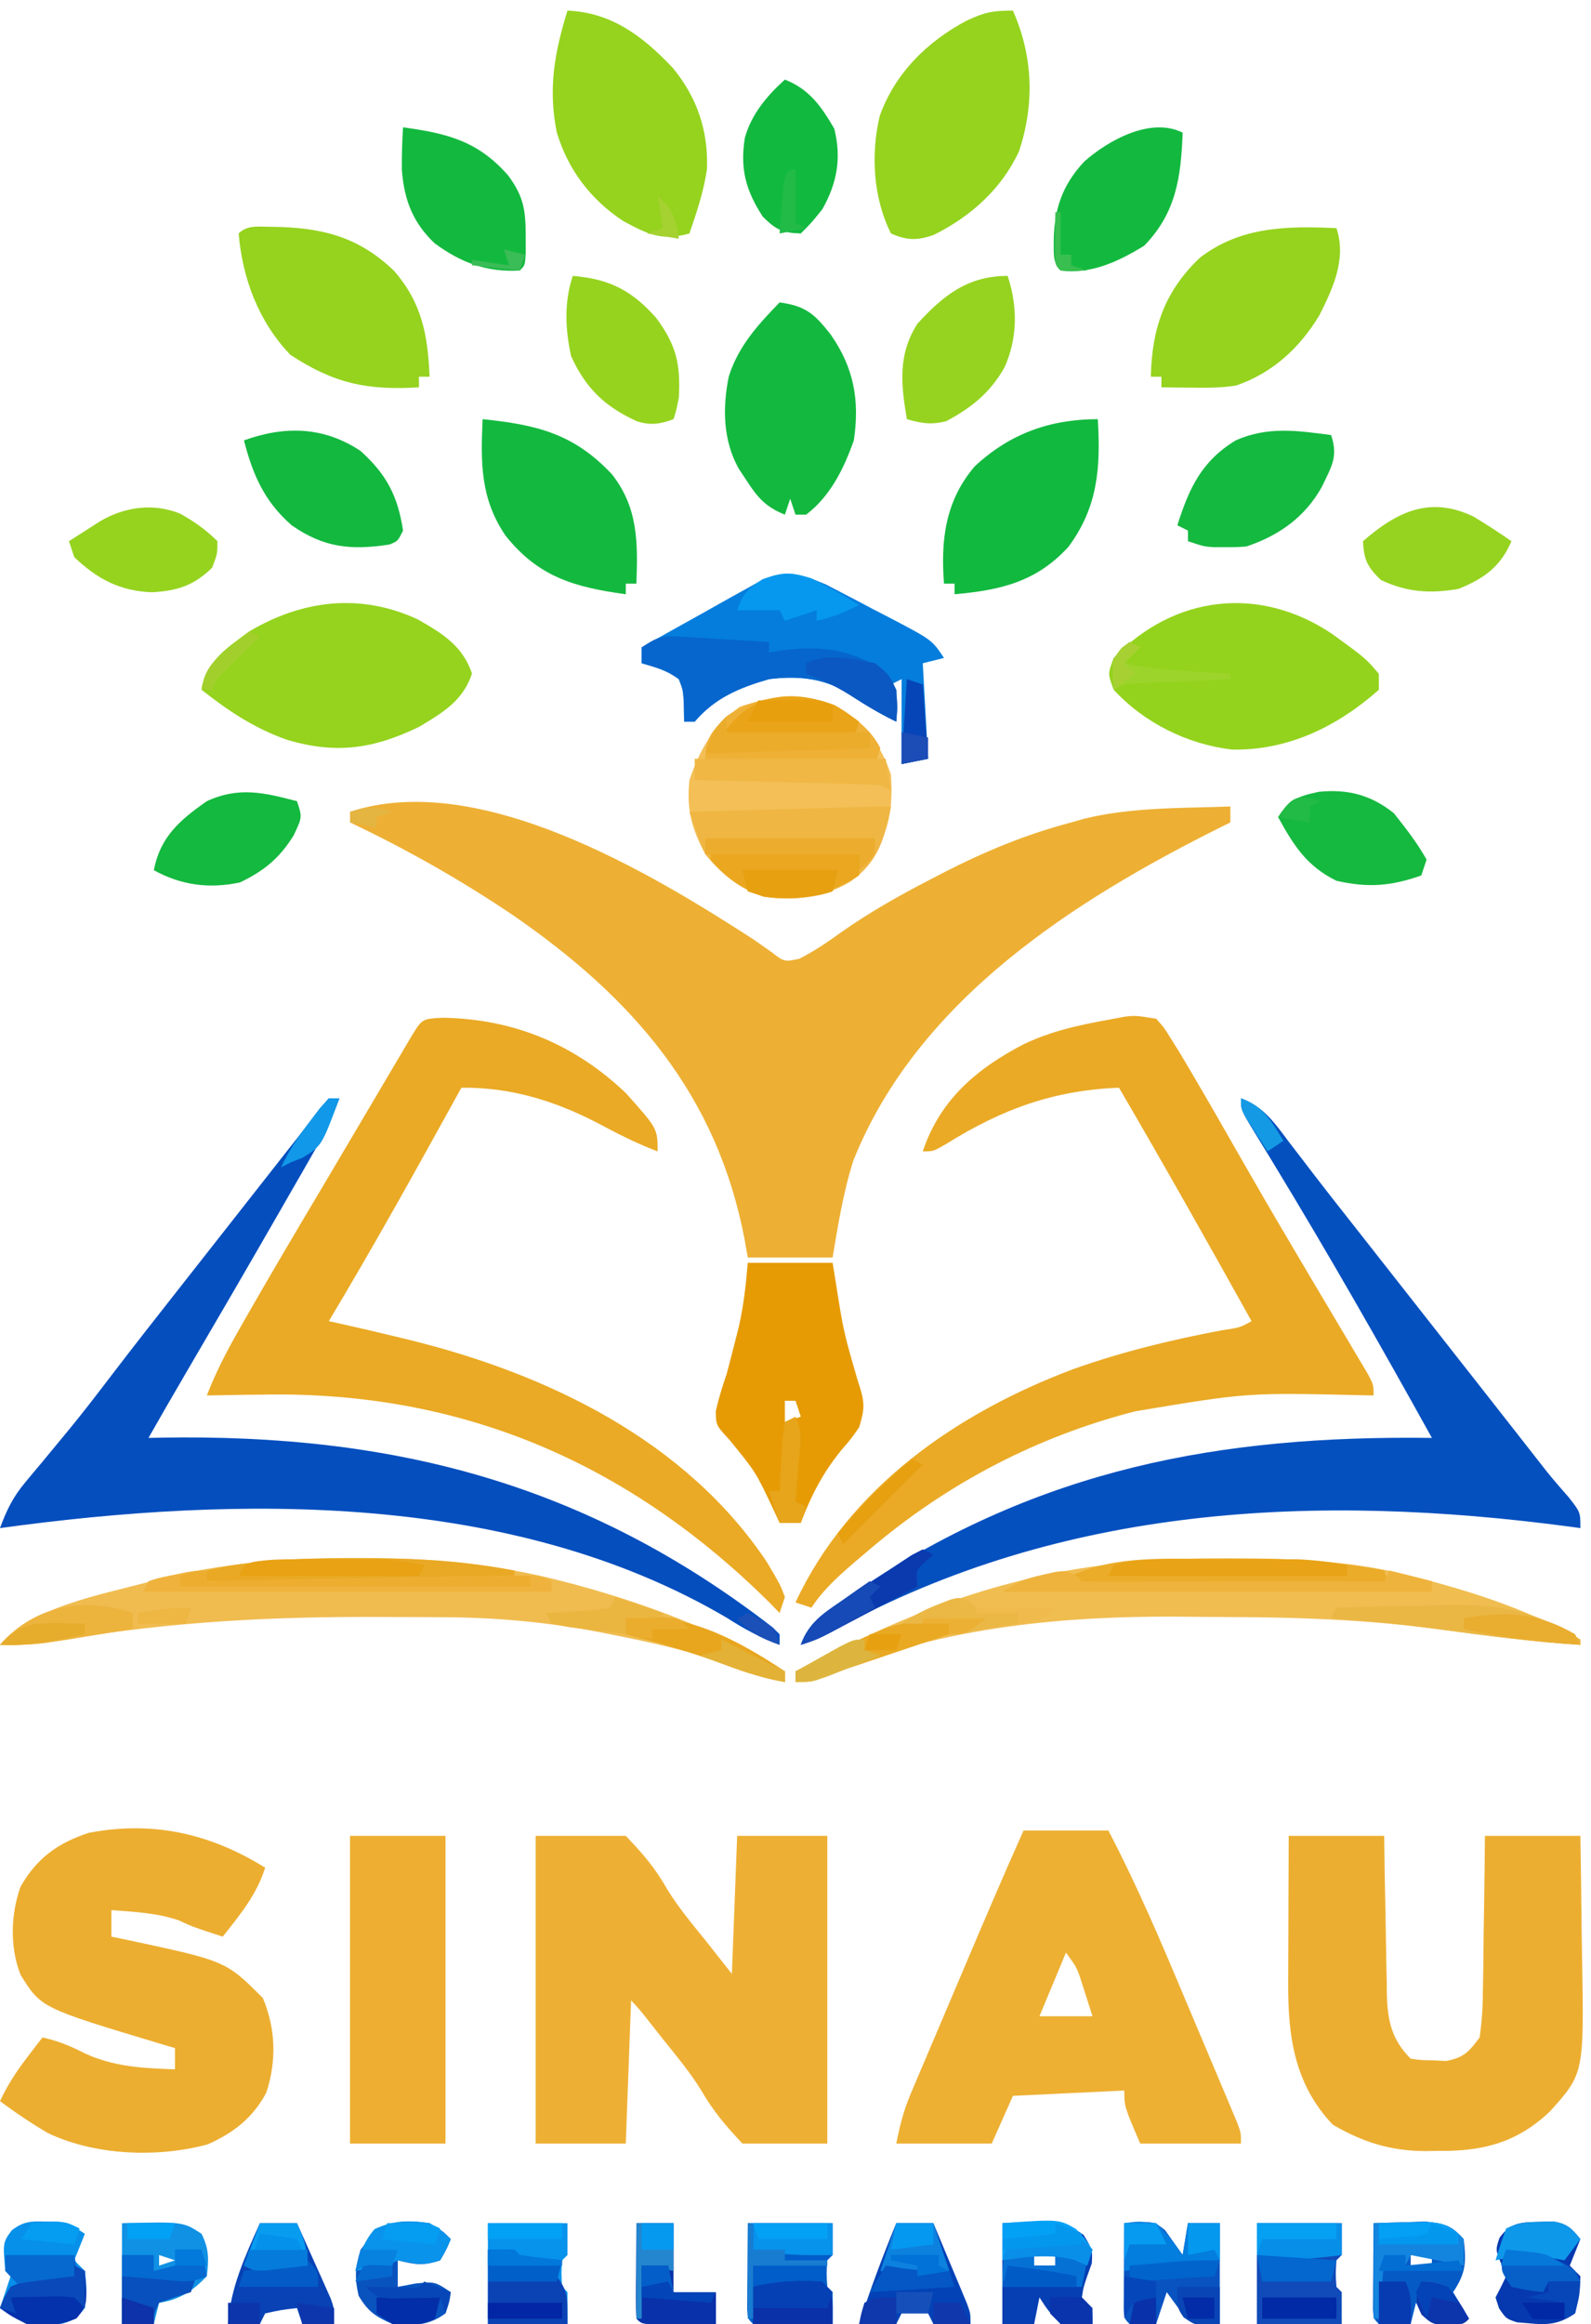 <?xml version="1.0" encoding="UTF-8"?>
<svg version="1.1" xmlns="http://www.w3.org/2000/svg" width="300" height="438">
<path d="M0 0 C1.135 0.791 2.27 1.584 3.402 2.379 C5.884 4.302 5.884 4.302 8.75 3.688 C11.588 2.214 13.929 0.652 16.504 -1.223 C21.847 -4.989 27.386 -8.124 33.188 -11.125 C34.191 -11.646 35.195 -12.166 36.229 -12.703 C43.991 -16.648 51.575 -19.783 60 -22 C60.802 -22.229 61.604 -22.459 62.43 -22.695 C71.344 -24.885 80.867 -24.673 90 -25 C90 -24.01 90 -23.02 90 -22 C89.179 -21.594 89.179 -21.594 88.342 -21.181 C60.426 -7.271 31.015 11.482 18.91 41.723 C17.013 47.679 16.026 53.844 15 60 C9.72 60 4.44 60 -1 60 C-1.196 58.886 -1.392 57.773 -1.594 56.625 C-6.788 29.28 -22.696 11.033 -45.32 -4.551 C-55.13 -11.156 -65.318 -16.927 -76 -22 C-76 -22.66 -76 -23.32 -76 -24 C-51.659 -32.032 -19.18 -12.4 0 0 Z " fill="#EDB034" transform="translate(142,177)"/>
<path d="M0 0 C5.61 0 11.22 0 17 0 C20.451 3.628 22.503 6.019 24.87 10.159 C26.969 13.578 29.549 16.631 32.062 19.75 C33.692 21.812 35.321 23.875 37 26 C37.33 17.42 37.66 8.84 38 0 C43.61 0 49.22 0 55 0 C55 19.14 55 38.28 55 58 C49.72 58 44.44 58 39 58 C35.629 54.411 33.515 51.911 31.142 47.836 C29.039 44.455 26.493 41.411 24 38.312 C23.062 37.122 22.124 35.93 21.188 34.738 C19.662 32.808 19.662 32.808 18 31 C17.67 39.91 17.34 48.82 17 58 C11.39 58 5.78 58 0 58 C0 38.86 0 19.72 0 0 Z " fill="#EEB034" transform="translate(101,346)"/>
<path d="M0 0 C13.413 0.215 24.866 4.974 34.562 14.188 C40.562 20.893 40.562 20.893 40.562 25.188 C36.539 23.679 32.851 21.77 29.062 19.75 C20.976 15.58 12.727 13.086 3.562 13.188 C3.16 13.916 2.758 14.645 2.344 15.396 C-5.406 29.433 -13.192 43.433 -21.438 57.188 C-20.708 57.346 -19.978 57.505 -19.227 57.668 C-15.622 58.474 -12.027 59.318 -8.438 60.188 C-7.747 60.354 -7.057 60.52 -6.345 60.691 C19.732 67.099 45.842 79.607 61.203 102.648 C63.746 106.966 63.746 106.966 64.562 109.188 C64.067 110.672 64.067 110.672 63.562 112.188 C62.944 111.548 62.325 110.909 61.688 110.25 C35.773 84.552 5.094 70.904 -31.5 71 C-35.813 71.038 -40.125 71.098 -44.438 71.188 C-42.812 67.005 -40.843 63.144 -38.625 59.25 C-38.233 58.558 -37.841 57.866 -37.438 57.154 C-32.508 48.493 -27.412 39.93 -22.322 31.363 C-20.237 27.849 -18.159 24.331 -16.082 20.812 C-14.979 18.946 -13.876 17.08 -12.773 15.213 C-12.051 13.991 -11.329 12.768 -10.608 11.545 C-9.6 9.835 -8.589 8.126 -7.578 6.418 C-6.996 5.432 -6.413 4.446 -5.813 3.43 C-3.837 0.209 -3.837 0.209 0 0 Z " fill="#EAAA25" transform="translate(83.438,191.812)"/>
<path d="M0 0 C2.051 -0.25 2.051 -0.25 5.988 0.375 C7.437 1.976 7.437 1.976 8.793 4.152 C9.565 5.383 9.565 5.383 10.353 6.638 C13.307 11.582 16.2 16.557 19.051 21.562 C20.374 23.872 21.698 26.18 23.023 28.488 C23.355 29.066 23.687 29.644 24.028 30.24 C27.302 35.937 30.638 41.597 33.988 47.25 C34.522 48.152 35.056 49.055 35.606 49.984 C37.849 53.772 40.096 57.556 42.352 61.336 C42.995 62.421 43.638 63.507 44.301 64.625 C44.833 65.517 45.366 66.409 45.914 67.328 C46.988 69.375 46.988 69.375 46.988 71.375 C46.229 71.359 45.47 71.344 44.688 71.327 C23.136 70.831 23.136 70.831 1.988 74.375 C1.281 74.563 0.574 74.751 -0.154 74.945 C-17.948 79.871 -33.964 88.432 -48.012 100.375 C-48.91 101.134 -49.809 101.894 -50.734 102.676 C-53.941 105.456 -56.649 107.83 -59.012 111.375 C-60.002 111.045 -60.992 110.715 -62.012 110.375 C-51.884 88.666 -31.52 74.626 -9.575 66.387 C-0.427 63.141 8.807 60.895 18.34 59.102 C21.799 58.579 21.799 58.579 23.988 57.375 C15.777 42.636 7.497 27.944 -1.012 13.375 C-13.407 13.863 -23.124 17.432 -33.613 23.984 C-36.012 25.375 -36.012 25.375 -38.012 25.375 C-34.757 15.612 -27.814 9.751 -18.887 5.125 C-12.614 2.178 -6.738 1.256 0 0 Z " fill="#EAAA26" transform="translate(212.012,191.625)"/>
<path d="M0 0 C5.94 0 11.88 0 18 0 C18.037 2.541 18.075 5.081 18.113 7.699 C18.16 10.168 18.211 12.637 18.262 15.106 C18.296 16.818 18.324 18.53 18.346 20.242 C18.38 22.707 18.432 25.172 18.488 27.637 C18.495 28.398 18.501 29.16 18.508 29.945 C18.643 34.882 19.438 38.438 23 42 C24.997 42.277 24.997 42.277 27.312 42.312 C28.092 42.35 28.872 42.387 29.676 42.426 C33.012 41.815 33.961 40.711 36 38 C36.418 34.983 36.605 32.316 36.609 29.297 C36.626 28.459 36.642 27.621 36.659 26.758 C36.708 24.089 36.729 21.42 36.75 18.75 C36.778 16.937 36.808 15.125 36.84 13.312 C36.917 8.875 36.958 4.439 37 0 C42.94 0 48.88 0 55 0 C55.092 5.514 55.172 11.026 55.22 16.541 C55.24 18.412 55.267 20.284 55.302 22.156 C55.712 44.76 55.712 44.76 49.308 51.882 C43.066 57.874 36.448 59.502 28.062 59.375 C27.303 59.387 26.543 59.398 25.76 59.41 C19.188 59.376 14.037 57.766 8.312 54.438 C1.032 46.764 -0.167 37.723 -0.098 27.539 C-0.096 26.748 -0.095 25.958 -0.093 25.143 C-0.088 22.637 -0.075 20.131 -0.062 17.625 C-0.057 15.918 -0.053 14.211 -0.049 12.504 C-0.039 8.336 -0.019 4.168 0 0 Z " fill="#ECAE31" transform="translate(243,346)"/>
<path d="M0 0 C5.28 0 10.56 0 16 0 C21.455 10.427 26.015 21.178 30.57 32.021 C31.888 35.155 33.213 38.285 34.539 41.414 C35.378 43.403 36.217 45.393 37.055 47.383 C37.451 48.319 37.848 49.256 38.257 50.22 C38.618 51.082 38.979 51.944 39.351 52.833 C39.671 53.591 39.99 54.35 40.319 55.132 C41 57 41 57 41 59 C34.73 59 28.46 59 22 59 C19 52 19 52 19 49 C8.605 49.495 8.605 49.495 -2 50 C-3.32 52.97 -4.64 55.94 -6 59 C-11.94 59 -17.88 59 -24 59 C-23.271 55.353 -22.615 52.762 -21.206 49.444 C-20.838 48.573 -20.471 47.701 -20.092 46.803 C-19.695 45.873 -19.297 44.943 -18.887 43.984 C-18.476 43.014 -18.065 42.044 -17.642 41.044 C-16.328 37.944 -15.008 34.847 -13.688 31.75 C-12.81 29.681 -11.933 27.612 -11.057 25.543 C-7.433 17 -3.789 8.471 0 0 Z M8 23 C5.525 28.94 5.525 28.94 3 35 C6.3 35 9.6 35 13 35 C12.546 33.577 12.092 32.154 11.625 30.688 C11.37 29.887 11.115 29.086 10.852 28.262 C10.012 25.773 10.012 25.773 8 23 Z " fill="#EDB033" transform="translate(193,345)"/>
<path d="M0 0 C-1.59 5.089 -4.745 8.875 -8 13 C-13.683 11.15 -13.683 11.15 -16.25 9.938 C-20.403 8.522 -24.643 8.322 -29 8 C-29 9.65 -29 11.3 -29 13 C-27.877 13.231 -26.754 13.461 -25.598 13.699 C-7.405 17.595 -7.405 17.595 -0.438 24.562 C1.988 30.363 2.186 36.369 0.223 42.379 C-2.326 47.158 -5.949 49.981 -10.859 52.156 C-20.323 54.699 -32.115 54.255 -41 50 C-44.126 48.155 -47.092 46.17 -50 44 C-48.59 40.961 -46.911 38.406 -44.875 35.75 C-44.336 35.044 -43.797 34.337 -43.242 33.609 C-42.832 33.078 -42.422 32.547 -42 32 C-39.052 32.632 -36.672 33.623 -34 35 C-28.488 37.54 -22.999 37.797 -17 38 C-17 36.68 -17 35.36 -17 34 C-17.822 33.758 -18.645 33.515 -19.492 33.266 C-42.243 26.435 -42.243 26.435 -46.098 20.234 C-48.171 15.1 -47.994 8.752 -46.125 3.578 C-43.06 -1.786 -39.125 -4.655 -33.227 -6.578 C-21.098 -8.876 -10.359 -6.433 0 0 Z " fill="#ECAE30" transform="translate(50,352)"/>
<path d="M0 0 C4.266 1.544 6.434 4.752 9.062 8.25 C10.043 9.526 11.023 10.802 12.004 12.078 C12.751 13.057 12.751 13.057 13.512 14.057 C15.812 17.061 18.157 20.029 20.5 23 C21.417 24.166 22.334 25.333 23.25 26.5 C23.931 27.366 23.931 27.366 24.625 28.25 C39.75 47.5 39.75 47.5 41.126 49.252 C42.038 50.412 42.95 51.572 43.862 52.732 C46.231 55.747 48.598 58.763 50.961 61.781 C51.693 62.715 51.693 62.715 52.439 63.668 C53.363 64.847 54.287 66.027 55.209 67.207 C55.844 68.017 55.844 68.017 56.492 68.844 C57.107 69.629 57.107 69.629 57.733 70.43 C59.053 72.066 60.435 73.638 61.82 75.219 C64 78 64 78 64 81 C63.34 80.909 62.681 80.818 62.001 80.725 C14.301 74.373 -33.569 76.621 -76.516 100.145 C-80 102 -80 102 -83 103 C-81.485 98.422 -77.696 96.358 -73.875 93.812 C-73.16 93.331 -72.445 92.85 -71.708 92.354 C-37.768 69.818 -4.183 63.49 36 64 C26.358 46.61 16.521 29.357 6.188 12.367 C5.549 11.315 5.549 11.315 4.898 10.241 C4.115 8.954 3.329 7.67 2.538 6.388 C0 2.221 0 2.221 0 0 Z " fill="#0450BF" transform="translate(234,207)"/>
<path d="M0 0 C0.66 0 1.32 0 2 0 C0.576 3.81 -1.179 7.244 -3.203 10.77 C-3.847 11.895 -4.492 13.02 -5.155 14.179 C-5.853 15.39 -6.552 16.601 -7.25 17.812 C-7.967 19.061 -8.683 20.309 -9.399 21.557 C-15.254 31.75 -21.17 41.907 -27.109 52.051 C-29.432 56.019 -31.728 60.002 -34 64 C-33.201 63.984 -32.402 63.969 -31.579 63.952 C12.12 63.209 48.557 72.544 83.629 99.66 C84.081 100.102 84.534 100.544 85 101 C85 101.66 85 102.32 85 103 C81.343 101.655 78.276 99.972 75 97.875 C34.639 74.163 -17.076 74.811 -62 81 C-60.801 77.716 -59.557 75.147 -57.312 72.469 C-56.784 71.83 -56.255 71.191 -55.71 70.533 C-55.146 69.862 -54.582 69.191 -54 68.5 C-52.814 67.066 -51.629 65.631 -50.445 64.195 C-49.859 63.485 -49.273 62.775 -48.669 62.044 C-46.345 59.198 -44.101 56.298 -41.875 53.375 C-37.105 47.126 -32.257 40.941 -27.391 34.766 C-25.091 31.846 -22.796 28.923 -20.5 26 C-19.592 24.845 -18.685 23.69 -17.777 22.535 C-15.852 20.085 -13.928 17.635 -12.004 15.184 C-11.511 14.556 -11.019 13.929 -10.512 13.283 C-9.575 12.091 -8.639 10.898 -7.703 9.705 C-6.47 8.135 -5.235 6.568 -4 5 C-3.277 4.042 -2.554 3.084 -1.809 2.098 C-1.212 1.405 -0.615 0.713 0 0 Z " fill="#044EBE" transform="translate(62,207)"/>
<path d="M0 0 C5.369 3.117 8.608 7.152 10.586 13.086 C11.062 20.228 10.034 25.175 5.273 30.836 C-0.03 35.276 -4.19 36.607 -11.02 36.371 C-16.903 35.67 -20.697 32.506 -24.414 28.086 C-27.012 23.249 -28.001 19.56 -27.414 14.086 C-25.403 8.254 -22.943 3.92 -17.914 0.273 C-12.083 -1.705 -5.851 -2.215 0 0 Z " fill="#F3BF56" transform="translate(157.414,132.914)"/>
<path d="M0 0 C1.114 0 1.114 0 2.25 0.001 C15.018 0.037 27.165 1.14 39.562 4.375 C40.285 4.562 41.007 4.749 41.751 4.942 C55.469 8.629 69.46 13.893 81.562 21.375 C81.562 22.035 81.562 22.695 81.562 23.375 C77.728 22.731 74.415 21.57 70.812 20.125 C63.928 17.616 56.994 16.054 49.812 14.625 C48.76 14.415 47.707 14.204 46.622 13.987 C36.848 12.11 27.272 11.221 17.324 11.172 C16.373 11.165 15.422 11.158 14.441 11.151 C11.378 11.134 8.314 11.128 5.25 11.125 C3.682 11.122 3.682 11.122 2.083 11.12 C-18.106 11.118 -37.765 12.349 -57.659 15.995 C-60.617 16.4 -63.456 16.438 -66.438 16.375 C-60.57 9.292 -47.42 6.919 -38.812 4.625 C-38.075 4.427 -37.337 4.228 -36.576 4.024 C-24.454 0.935 -12.46 -0.033 0 0 Z " fill="#F0BC50" transform="translate(66.438,293.625)"/>
<path d="M0 0 C0.724 0.002 1.448 0.004 2.194 0.007 C13.278 0.059 23.979 0.519 34.75 3.312 C35.976 3.626 35.976 3.626 37.227 3.947 C47.646 6.69 57.367 9.934 66.75 15.312 C66.75 15.643 66.75 15.973 66.75 16.312 C57.902 15.761 49.155 14.626 40.377 13.417 C26.88 11.588 13.58 11.098 -0.027 11.072 C-3.084 11.063 -6.139 11.032 -9.195 11 C-31.867 10.878 -55.528 13.167 -76.438 22.613 C-78.25 23.312 -78.25 23.312 -81.25 23.312 C-81.25 22.652 -81.25 21.992 -81.25 21.312 C-67.926 14.414 -54.782 8.278 -40.188 4.562 C-39.409 4.364 -38.631 4.165 -37.829 3.96 C-25.294 0.94 -12.848 -0.069 0 0 Z " fill="#F0BD51" transform="translate(231.25,293.688)"/>
<path d="M0 0 C5.94 0 11.88 0 18 0 C18 19.14 18 38.28 18 58 C12.06 58 6.12 58 0 58 C0 38.86 0 19.72 0 0 Z " fill="#EDAE31" transform="translate(66,346)"/>
<path d="M0 0 C4.669 2.645 8.457 4.981 10.234 10.203 C8.568 15.307 4.726 17.585 0.234 20.266 C-8.46 24.453 -15.419 25.417 -24.641 22.703 C-30.77 20.543 -35.685 17.267 -40.766 13.266 C-39.926 7.871 -35.95 5.368 -31.766 2.266 C-21.753 -3.664 -10.799 -5.011 0 0 Z " fill="#95D31E" transform="translate(78.766,116.734)"/>
<path d="M0 0 C6.315 4.596 6.315 4.596 8.777 7.504 C8.777 8.494 8.777 9.484 8.777 10.504 C0.94 17.443 -8.334 21.977 -18.922 21.777 C-27.359 20.775 -35.456 16.748 -41.223 10.504 C-42.348 7.504 -42.348 7.504 -41.223 4.504 C-29.774 -7.377 -13.682 -9.21 0 0 Z " fill="#94D31D" transform="translate(251.223,119.496)"/>
<path d="M0 0 C0.919 0.478 1.839 0.957 2.786 1.45 C3.795 1.974 4.805 2.499 5.845 3.04 C6.882 3.59 7.92 4.14 8.989 4.708 C10.042 5.25 11.096 5.793 12.181 6.352 C19.983 10.449 19.983 10.449 22.239 13.833 C20.919 14.163 19.599 14.493 18.239 14.833 C18.734 23.743 18.734 23.743 19.239 32.833 C16.764 33.328 16.764 33.328 14.239 33.833 C14.239 28.553 14.239 23.273 14.239 17.833 C13.249 18.328 13.249 18.328 12.239 18.833 C12.569 19.163 12.899 19.493 13.239 19.833 C13.28 21.832 13.282 23.833 13.239 25.833 C9.707 24.138 6.507 22.104 3.239 19.954 C-1.111 17.515 -5.864 17.222 -10.761 17.833 C-16.369 19.458 -20.897 21.325 -24.761 25.833 C-25.421 25.833 -26.081 25.833 -26.761 25.833 C-26.781 24.574 -26.802 23.316 -26.823 22.02 C-26.991 19.816 -26.991 19.816 -27.761 17.833 C-30.051 16.143 -31.975 15.643 -34.761 14.833 C-34.761 13.843 -34.761 12.853 -34.761 11.833 C-31.179 9.799 -27.587 7.788 -23.982 5.796 C-22.759 5.116 -21.538 4.43 -20.322 3.739 C-18.568 2.743 -16.801 1.77 -15.034 0.797 C-13.976 0.206 -12.919 -0.386 -11.829 -0.996 C-7.266 -2.738 -4.395 -1.859 0 0 Z " fill="#047DDD" transform="translate(155.761,110.167)"/>
<path d="M0 0 C3.804 8.623 4.096 17.57 1.164 26.477 C-2.113 33.581 -7.95 38.799 -14.887 42.25 C-18.028 43.365 -19.952 43.338 -23 42 C-26.35 35.312 -26.827 27.104 -25.125 19.875 C-22.264 11.837 -16.146 5.792 -8.688 1.875 C-5.332 0.308 -3.839 0 0 0 Z " fill="#95D31E" transform="translate(191,2)"/>
<path d="M0 0 C8.372 0.356 14.229 4.857 19.875 10.812 C24.45 16.385 26.569 22.61 26.305 29.871 C25.707 34.049 24.37 38.02 23 42 C17.77 43.48 15.141 42.147 10.504 39.652 C4.37 35.605 0.146 30.033 -2 23 C-3.674 14.76 -2.46 7.963 0 0 Z " fill="#95D31E" transform="translate(107,2)"/>
<path d="M0 0 C5.28 0 10.56 0 16 0 C16.182 1.123 16.364 2.246 16.551 3.402 C18.055 12.971 18.055 12.971 20.75 22.25 C22.042 26.125 22.166 27.241 21 31 C19.512 33.141 19.512 33.141 17.688 35.25 C14.182 39.542 11.964 43.84 10 49 C8.68 49 7.36 49 6 49 C5.636 48.215 5.273 47.43 4.898 46.621 C1.502 39.417 1.502 39.417 -3.5 33.312 C-5.989 30.609 -5.989 30.609 -6.035 28 C-5.515 25.594 -4.788 23.332 -4 21 C-3.462 19.005 -2.942 17.004 -2.438 15 C-2.182 13.995 -1.927 12.989 -1.664 11.953 C-0.769 7.971 -0.339 4.065 0 0 Z M7 26 C7 27.32 7 28.64 7 30 C7.99 29.67 8.98 29.34 10 29 C9.67 28.01 9.34 27.02 9 26 C8.34 26 7.68 26 7 26 Z " fill="#E69B05" transform="translate(141,238)"/>
<path d="M0 0 C1.921 5.789 -0.601 11.206 -3.223 16.441 C-6.951 22.579 -11.997 27.267 -18.883 29.652 C-21.694 30.114 -24.403 30.093 -27.25 30.062 C-28.328 30.053 -29.405 30.044 -30.516 30.035 C-31.335 30.024 -32.155 30.012 -33 30 C-33 29.34 -33 28.68 -33 28 C-33.66 28 -34.32 28 -35 28 C-34.792 18.937 -32.454 12 -25.812 5.625 C-18.155 -0.316 -9.32 -0.432 0 0 Z " fill="#95D31E" transform="translate(252,43)"/>
<path d="M0 0 C9.16 0.12 16.163 1.827 22.871 8.305 C28.115 14.336 29.241 20.406 29.562 28.25 C28.902 28.25 28.242 28.25 27.562 28.25 C27.562 28.91 27.562 29.57 27.562 30.25 C17.705 30.85 11.527 29.496 3.312 24.125 C-2.65 17.892 -5.71 9.82 -6.438 1.25 C-4.695 -0.493 -2.37 0.036 0 0 Z " fill="#95D31E" transform="translate(51.438,42.75)"/>
<path d="M0 0 C4.974 0.658 6.632 2.224 9.641 6.055 C14.043 12.355 15.111 18.487 14 26 C12.125 31.312 9.574 36.53 5 40 C4.34 40 3.68 40 3 40 C2.505 38.515 2.505 38.515 2 37 C1.67 37.99 1.34 38.98 1 40 C-2.575 38.558 -4.111 36.839 -6.188 33.625 C-6.697 32.854 -7.206 32.083 -7.73 31.289 C-10.691 25.951 -10.782 19.826 -9.574 13.918 C-7.739 8.209 -4.124 4.248 0 0 Z " fill="#13B93F" transform="translate(147,57)"/>
<path d="M0 0 C0.561 9.067 0.024 16.6 -5.543 24.07 C-11.576 30.669 -18.363 32.229 -27 33 C-27 32.34 -27 31.68 -27 31 C-27.66 31 -28.32 31 -29 31 C-29.632 22.752 -28.755 15.42 -23.234 8.922 C-16.652 2.755 -9.022 0 0 0 Z " fill="#12B93F" transform="translate(207,79)"/>
<path d="M0 0 C10.249 1.047 17.247 2.768 24.375 10.375 C29.345 16.655 29.278 23.331 29 31 C28.34 31 27.68 31 27 31 C27 31.66 27 32.32 27 33 C17.39 31.679 10.509 29.769 4.289 21.902 C-0.423 14.949 -0.37 8.217 0 0 Z " fill="#13B93F" transform="translate(91,79)"/>
<path d="M0 0 C-1.24 6.098 -2.351 10.424 -7.688 14.191 C-12.997 17.264 -17.956 17.833 -24 17 C-28.723 15.307 -31.819 12.869 -35 9 C-35.598 7.629 -36.145 6.234 -36.645 4.824 C-36.902 4.107 -37.16 3.39 -37.425 2.651 C-37.71 1.834 -37.71 1.834 -38 1 C-32.91 0.857 -27.819 0.715 -22.729 0.573 C-20.997 0.524 -19.264 0.476 -17.532 0.427 C-15.045 0.357 -12.557 0.288 -10.07 0.219 C-9.293 0.197 -8.516 0.175 -7.715 0.152 C-2.228 0 -2.228 0 0 0 Z " fill="#F0B643" transform="translate(168,152)"/>
<path d="M0 0 C1.379 4.136 0.04 5.967 -1.762 9.781 C-4.95 15.493 -9.887 18.962 -16 21 C-17.938 21.133 -17.938 21.133 -20 21.125 C-21.021 21.129 -21.021 21.129 -22.062 21.133 C-24 21 -24 21 -27 20 C-27 19.34 -27 18.68 -27 18 C-27.66 17.67 -28.32 17.34 -29 17 C-26.766 9.978 -24.432 4.919 -18 1 C-11.955 -1.674 -6.377 -0.853 0 0 Z " fill="#14B940" transform="translate(251,82)"/>
<path d="M0 0 C-0.309 8.397 -1.228 15.123 -7.25 21.312 C-12.085 24.28 -17.203 26.703 -23 26 C-24.613 24.387 -24.248 22.664 -24.312 20.438 C-24.235 14.418 -22.701 9.908 -18.574 5.465 C-14.029 1.437 -6.023 -3.012 0 0 Z " fill="#13B93F" transform="translate(223,25)"/>
<path d="M0 0 C4.908 4.437 7.005 8.477 8 15 C7 17 7 17 5.438 17.625 C-1.802 18.739 -6.95 18.234 -13 14 C-18.142 9.52 -20.316 4.514 -22 -2 C-14.337 -4.772 -6.968 -4.645 0 0 Z " fill="#13B83F" transform="translate(68,85)"/>
<path d="M0 0 C8.294 1.122 14.128 2.572 19.812 9.062 C22.798 13.071 23.138 15.754 23.125 20.625 C23.129 22.098 23.129 22.098 23.133 23.602 C23 26 23 26 22 27 C15.766 27.32 10.933 25.52 5.953 21.855 C1.805 17.915 0.2 13.627 -0.23 7.977 C-0.248 5.303 -0.179 2.667 0 0 Z " fill="#13B93F" transform="translate(76,24)"/>
<path d="M0 0 C6.9 0.552 11.2 2.775 15.75 7.938 C19.538 13.093 20.349 16.594 20 23 C19.5 25.438 19.5 25.438 19 27 C16.478 27.946 14.652 28.206 12.062 27.387 C6.044 24.617 2.478 21.238 -0.312 15.125 C-1.421 10.088 -1.656 4.968 0 0 Z " fill="#96D31F" transform="translate(108,52)"/>
<path d="M0 0 C1.909 5.728 1.912 11.776 -0.625 17.312 C-3.319 22.025 -6.773 24.805 -11.562 27.375 C-14.397 28.102 -16.211 27.797 -19 27 C-20.115 20.443 -20.727 14.788 -17 9 C-12.085 3.618 -7.467 0 0 0 Z " fill="#96D320" transform="translate(190,52)"/>
<path d="M0 0 C4.621 1.816 6.866 5.057 9.312 9.25 C10.698 14.794 9.846 19.499 7.062 24.438 C5 27 5 27 3 29 C-0.457 28.909 -1.726 28.274 -4.188 25.812 C-7.407 20.817 -8.483 16.783 -7.547 10.957 C-6.308 6.523 -3.372 3.035 0 0 Z " fill="#12B93F" transform="translate(148,15)"/>
<path d="M0 0 C1.407 0.077 1.407 0.077 2.842 0.156 C3.818 0.221 4.795 0.285 5.801 0.352 C6.789 0.408 7.777 0.465 8.795 0.523 C11.235 0.665 13.674 0.816 16.113 0.977 C16.113 1.637 16.113 2.297 16.113 2.977 C16.791 2.858 17.469 2.739 18.168 2.617 C25.288 1.631 30.902 2.117 37.113 5.977 C39.547 8.647 40.088 9.537 40.301 13.227 C40.208 14.588 40.208 14.588 40.113 15.977 C36.582 14.282 33.381 12.248 30.113 10.098 C25.763 7.659 21.01 7.367 16.113 7.977 C10.505 9.602 5.977 11.469 2.113 15.977 C1.453 15.977 0.793 15.977 0.113 15.977 C0.093 14.718 0.072 13.46 0.051 12.164 C-0.117 9.96 -0.117 9.96 -0.887 7.977 C-3.177 6.287 -5.101 5.787 -7.887 4.977 C-7.887 3.987 -7.887 2.997 -7.887 1.977 C-4.567 -0.237 -3.813 -0.231 0 0 Z " fill="#0666CD" transform="translate(128.887,120.023)"/>
<path d="M0 0 C2.268 2.851 4.393 5.574 6.188 8.75 C5.857 9.74 5.527 10.73 5.188 11.75 C-0.586 13.776 -4.848 14.097 -10.812 12.75 C-16.416 10.003 -18.904 6.052 -21.812 0.75 C-19.527 -2.678 -18.048 -3.177 -14.102 -4.023 C-8.646 -4.563 -4.266 -3.413 0 0 Z " fill="#16B93F" transform="translate(262.812,153.25)"/>
<path d="M0 0 C1 3 1 3 -0.625 6.438 C-3.252 10.703 -6.218 13.15 -10.75 15.312 C-16.532 16.536 -21.819 15.86 -27 13 C-25.77 6.696 -22.071 3.532 -17 0 C-10.984 -2.785 -6.171 -1.614 0 0 Z " fill="#14B93F" transform="translate(56,151)"/>
<path d="M0 0 C3.449 2.066 6.716 4.347 8.551 8.016 C8.221 9.006 7.891 9.996 7.551 11.016 C-3.009 11.016 -13.569 11.016 -24.449 11.016 C-24.449 6.244 -23.704 5.356 -20.449 2.016 C-14.701 -2.152 -6.552 -2.633 0 0 Z " fill="#EEB035" transform="translate(157.449,132.984)"/>
<path d="M0 0 C2.455 1.482 4.84 3.014 7.188 4.66 C5.104 9.511 2.018 11.686 -2.812 13.66 C-8.237 14.558 -12.438 14.3 -17.438 11.973 C-20.021 9.457 -20.615 8.211 -20.812 4.66 C-14.449 -0.855 -8.258 -3.934 0 0 Z " fill="#96D320" transform="translate(277.812,97.34)"/>
<path d="M0 0 C2.629 1.479 4.858 3.042 6.992 5.176 C6.992 7.551 6.992 7.551 5.992 10.176 C2.499 13.577 -0.576 14.515 -5.32 14.801 C-11.332 14.595 -15.682 12.31 -20.008 8.176 C-20.338 7.186 -20.668 6.196 -21.008 5.176 C-19.739 4.359 -18.468 3.548 -17.195 2.738 C-16.488 2.286 -15.78 1.833 -15.051 1.367 C-10.419 -1.334 -5.001 -2.053 0 0 Z " fill="#96D31F" transform="translate(34.008,96.824)"/>
<path d="M0 0 C5.53 -0.368 5.53 -0.368 7.68 1.312 C8.786 2.875 9.893 4.438 11 6 C11.33 4.02 11.66 2.04 12 0 C13.98 0 15.96 0 18 0 C18 6.27 18 12.54 18 19 C13 19 13 19 11.418 17.688 C10.279 16.125 9.139 14.562 8 13 C7.34 14.98 6.68 16.96 6 19 C4.334 19.043 2.666 19.041 1 19 C0 18 0 18 -0.114 16.234 C-0.108 15.485 -0.103 14.736 -0.098 13.965 C-0.094 13.156 -0.091 12.347 -0.088 11.514 C-0.08 10.664 -0.071 9.813 -0.062 8.938 C-0.058 8.083 -0.053 7.229 -0.049 6.35 C-0.037 4.233 -0.019 2.117 0 0 Z " fill="#0853C0" transform="translate(212,419)"/>
<path d="M0 0 C2.083 -0.081 4.166 -0.139 6.25 -0.188 C7.99 -0.24 7.99 -0.24 9.766 -0.293 C13.254 0.023 14.621 0.464 17 3 C17.469 7.379 17.469 9.296 15 13 C15.99 14.65 16.98 16.3 18 18 C17 19 17 19 14.125 19.312 C11 19 11 19 9.125 17 C8.754 16.34 8.383 15.68 8 15 C7.67 16.32 7.34 17.64 7 19 C5 19.043 3 19.041 1 19 C0 18 0 18 -0.114 16.234 C-0.108 15.485 -0.103 14.736 -0.098 13.965 C-0.094 13.156 -0.091 12.347 -0.088 11.514 C-0.08 10.664 -0.071 9.813 -0.062 8.938 C-0.058 8.083 -0.053 7.229 -0.049 6.35 C-0.037 4.233 -0.019 2.117 0 0 Z M7 6 C7 6.66 7 7.32 7 8 C8.32 8 9.64 8 11 8 C11 7.34 11 6.68 11 6 C9.68 6 8.36 6 7 6 Z " fill="#065AC6" transform="translate(259,419)"/>
<path d="M0 0 C5.28 0 10.56 0 16 0 C16 1.98 16 3.96 16 6 C15.67 6.33 15.34 6.66 15 7 C14.833 9.5 14.833 9.5 15 12 C15.33 12.33 15.66 12.66 16 13 C16 14.98 16 16.96 16 19 C10.72 19 5.44 19 0 19 C0 12.73 0 6.46 0 0 Z " fill="#114BB9" transform="translate(237,419)"/>
<path d="M0 0 C5.28 0 10.56 0 16 0 C16 1.98 16 3.96 16 6 C15.67 6.33 15.34 6.66 15 7 C14.833 9.5 14.833 9.5 15 12 C15.33 12.33 15.66 12.66 16 13 C16.041 15 16.043 17 16 19 C13.521 19.027 11.042 19.047 8.562 19.062 C7.855 19.071 7.148 19.079 6.42 19.088 C4.613 19.097 2.806 19.052 1 19 C0 18 0 18 -0.114 16.234 C-0.108 15.485 -0.103 14.736 -0.098 13.965 C-0.094 13.156 -0.091 12.347 -0.088 11.514 C-0.08 10.664 -0.071 9.813 -0.062 8.938 C-0.058 8.083 -0.053 7.229 -0.049 6.35 C-0.037 4.233 -0.019 2.117 0 0 Z " fill="#015DC9" transform="translate(141,419)"/>
<path d="M0 0 C11.078 -0.609 11.078 -0.609 15.312 2.188 C17 5 17 5 16.875 7.562 C16.442 8.769 16.442 8.769 16 10 C15.286 12.103 15.286 12.103 15 14 C15.66 14.66 16.32 15.32 17 16 C17 16.99 17 17.98 17 19 C14.25 19.312 14.25 19.312 11 19 C8.625 16.5 8.625 16.5 7 14 C6.67 15.65 6.34 17.3 6 19 C4.02 19 2.04 19 0 19 C0 12.73 0 6.46 0 0 Z M6 6 C6 6.66 6 7.32 6 8 C7.32 8 8.64 8 10 8 C10 7.34 10 6.68 10 6 C8.68 6 7.36 6 6 6 Z " fill="#063FB3" transform="translate(189,419)"/>
<path d="M0 0 C4.95 0 9.9 0 15 0 C15 1.98 15 3.96 15 6 C14.67 6.33 14.34 6.66 14 7 C13.833 9.5 13.833 9.5 14 12 C14.33 12.33 14.66 12.66 15 13 C15 14.98 15 16.96 15 19 C10.05 19 5.1 19 0 19 C0 12.73 0 6.46 0 0 Z " fill="#0792EB" transform="translate(92,419)"/>
<path d="M0 0 C2.177 -0.002 4.353 -0.02 6.529 -0.039 C15.205 -0.073 23.458 0.549 32.011 2.185 C32.506 3.67 32.506 3.67 33.011 5.185 C25.484 5.232 17.956 5.267 10.428 5.289 C6.933 5.299 3.438 5.314 -0.057 5.336 C-4.073 5.362 -8.09 5.372 -12.106 5.381 C-13.993 5.396 -13.993 5.396 -15.919 5.412 C-17.08 5.412 -18.241 5.412 -19.437 5.412 C-20.463 5.417 -21.489 5.421 -22.546 5.426 C-24.989 5.185 -24.989 5.185 -26.989 3.185 C-18.627 -0.734 -9.03 -0.001 0 0 Z " fill="#EBAC2A" transform="translate(228.989,293.815)"/>
<path d="M0 0 C2.31 0 4.62 0 7 0 C8.171 2.79 9.337 5.582 10.5 8.375 C10.834 9.169 11.168 9.963 11.512 10.781 C11.828 11.542 12.143 12.302 12.469 13.086 C12.762 13.788 13.055 14.489 13.357 15.212 C14 17 14 17 14 19 C11.69 19 9.38 19 7 19 C6.67 18.34 6.34 17.68 6 17 C4.35 17 2.7 17 1 17 C0.67 17.66 0.34 18.32 0 19 C-2.31 19 -4.62 19 -7 19 C-4.942 12.546 -2.576 6.264 0 0 Z " fill="#0342B6" transform="translate(169,419)"/>
<path d="M0 0 C0.773 0.004 1.547 0.008 2.344 0.012 C4.5 0.312 4.5 0.312 7.5 2.312 C6.84 3.962 6.18 5.612 5.5 7.312 C6.16 7.973 6.82 8.633 7.5 9.312 C7.875 12.75 7.875 12.75 7.5 16.312 C5.205 19.158 3.698 19.291 0.062 19.688 C-3.643 19.297 -5.521 18.479 -8.5 16.312 C-7.84 14.332 -7.18 12.352 -6.5 10.312 C-6.83 9.982 -7.16 9.652 -7.5 9.312 C-7.967 3.946 -7.967 3.946 -6.266 1.637 C-4.031 -0.039 -2.768 -0.06 0 0 Z " fill="#0690E9" transform="translate(8.5,418.688)"/>
<path d="M0 0 C2.31 0 4.62 0 7 0 C8.173 2.601 9.339 5.206 10.5 7.812 C10.834 8.55 11.168 9.288 11.512 10.049 C11.828 10.761 12.143 11.473 12.469 12.207 C12.909 13.189 12.909 13.189 13.357 14.191 C14 16 14 16 14 19 C12.02 19 10.04 19 8 19 C7.67 18.01 7.34 17.02 7 16 C4.029 16.342 4.029 16.342 1 17 C0.67 17.66 0.34 18.32 0 19 C-1.98 19 -3.96 19 -6 19 C-5.529 12.089 -2.794 6.278 0 0 Z " fill="#0842B5" transform="translate(49,419)"/>
<path d="M0 0 C0.782 -0.026 1.565 -0.052 2.371 -0.078 C5.042 0.322 5.882 1.197 7.562 3.25 C6.902 4.9 6.242 6.55 5.562 8.25 C6.223 8.91 6.883 9.57 7.562 10.25 C7.438 13.75 7.438 13.75 6.562 17.25 C3.646 19.276 1.417 19.486 -2.062 19.125 C-2.839 19.061 -3.615 18.996 -4.414 18.93 C-6.438 18.25 -6.438 18.25 -7.773 16.316 C-8.102 15.294 -8.102 15.294 -8.438 14.25 C-7.942 13.291 -7.942 13.291 -7.438 12.312 C-7.107 11.632 -6.777 10.951 -6.438 10.25 C-6.768 9.425 -7.098 8.6 -7.438 7.75 C-8.438 5.25 -8.438 5.25 -7.688 3 C-5.555 0.015 -3.472 0.068 0 0 Z M-3.438 12.25 C0.562 13.25 0.562 13.25 0.562 13.25 Z " fill="#0638AF" transform="translate(290.438,418.75)"/>
<path d="M0 0 C11.532 -0.275 11.532 -0.275 15 2 C16.437 4.875 16.382 6.819 16 10 C13.271 12.805 10.895 14.423 7 15 C6.67 16.32 6.34 17.64 6 19 C4.02 19 2.04 19 0 19 C0 12.73 0 6.46 0 0 Z M7 6 C7 6.66 7 7.32 7 8 C7.99 7.67 8.98 7.34 10 7 C9.01 6.67 8.02 6.34 7 6 Z " fill="#1091E4" transform="translate(23,419)"/>
<path d="M0 0 C2.5 1.5 2.5 1.5 4 3 C3.188 4.938 3.188 4.938 2 7 C-1.29 8.097 -2.713 7.8 -6 7 C-6 8.65 -6 10.3 -6 12 C-4.907 11.794 -3.814 11.588 -2.688 11.375 C1 11 1 11 4 13 C3.75 14.875 3.75 14.875 3 17 C-0.174 19.351 -3.151 19.393 -7 19 C-10.157 17.637 -11.614 16.649 -13.375 13.688 C-14.161 10.307 -14.038 8.322 -13 5 C-9.117 -0.413 -6.264 -0.795 0 0 Z " fill="#0953BF" transform="translate(81,419)"/>
<path d="M0 0 C2.222 0.011 4.444 0 6.667 -0.013 C15.405 -0.02 23.744 0.613 32.358 2.261 C32.358 2.921 32.358 3.581 32.358 4.261 C13.218 4.261 -5.922 4.261 -25.642 4.261 C-25.642 3.601 -25.642 2.941 -25.642 2.261 C-17.099 0.24 -8.727 -0.05 0 0 Z " fill="#E9A924" transform="translate(64.642,293.739)"/>
<path d="M0 0 C2.31 0 4.62 0 7 0 C7 4.29 7 8.58 7 13 C9.64 13 12.28 13 15 13 C15 14.98 15 16.96 15 19 C12.688 19.027 10.375 19.046 8.062 19.062 C6.775 19.074 5.487 19.086 4.16 19.098 C1 19 1 19 0 18 C-0.086 16.657 -0.107 15.31 -0.098 13.965 C-0.094 13.156 -0.091 12.347 -0.088 11.514 C-0.08 10.664 -0.071 9.813 -0.062 8.938 C-0.058 8.083 -0.053 7.229 -0.049 6.35 C-0.037 4.233 -0.019 2.117 0 0 Z " fill="#0931A9" transform="translate(120,419)"/>
<path d="M0 0 C9.24 0 18.48 0 28 0 C28 1.32 28 2.64 28 4 C21.869 7.633 17.133 8.993 10 8 C5.759 6.429 2.958 4.413 0 1 C0 0.67 0 0.34 0 0 Z " fill="#EAA71F" transform="translate(134,161)"/>
<path d="M0 0 C0 0.66 0 1.32 0 2 C0.785 1.985 1.57 1.971 2.378 1.955 C9.765 1.817 17.152 1.684 24.539 1.557 C28.337 1.491 32.135 1.424 35.933 1.352 C39.596 1.282 43.259 1.218 46.923 1.157 C48.322 1.133 49.722 1.107 51.121 1.079 C53.077 1.041 55.034 1.009 56.99 0.978 C58.104 0.958 59.219 0.938 60.368 0.918 C63 1 63 1 65 2 C65 2.66 65 3.32 65 4 C39.59 4 14.18 4 -12 4 C-11.67 3.34 -11.34 2.68 -11 2 C-9.004 1.367 -9.004 1.367 -6.562 0.875 C-5.759 0.707 -4.956 0.54 -4.129 0.367 C-2 0 -2 0 0 0 Z " fill="#EFB33D" transform="translate(39,296)"/>
<path d="M0 0 C1.91 1.102 1.91 1.102 4.66 3.102 C4.33 4.092 4 5.082 3.66 6.102 C-4.59 6.102 -12.84 6.102 -21.34 6.102 C-16.586 -1.822 -8.818 -3.386 0 0 Z " fill="#E9A419" transform="translate(157.34,132.898)"/>
<path d="M0 0 C4.622 -0.15 9.243 -0.258 13.867 -0.33 C15.434 -0.359 17.002 -0.4 18.568 -0.453 C29.326 -0.803 36.736 -0.016 46 6 C46 6.33 46 6.66 46 7 C37.097 6.445 28.303 5.278 19.466 4.093 C12.652 3.189 5.863 2.428 -1 2 C-0.67 1.34 -0.34 0.68 0 0 Z " fill="#EAB744" transform="translate(252,303)"/>
<path d="M0 0 C0.711 -0.001 1.422 -0.002 2.155 -0.003 C3.654 -0.004 5.152 -0.002 6.651 0.002 C8.931 0.008 11.21 0.002 13.49 -0.004 C14.952 -0.003 16.413 -0.002 17.875 0 C19.194 0.001 20.514 0.002 21.873 0.003 C25.181 0.121 28.259 0.5 31.504 1.133 C31.504 1.793 31.504 2.453 31.504 3.133 C16.654 3.133 1.804 3.133 -13.496 3.133 C-13.166 2.473 -12.836 1.813 -12.496 1.133 C-8.371 -0.082 -4.273 0.004 0 0 Z " fill="#E8A316" transform="translate(222.496,293.867)"/>
<path d="M0 0 C2.062 -0.062 4.125 -0.124 6.25 -0.188 C7.99 -0.24 7.99 -0.24 9.766 -0.293 C13.271 0.025 14.686 0.359 17 3 C17 4.65 17 6.3 17 8 C13.7 7.34 10.4 6.68 7 6 C6.67 6.66 6.34 7.32 6 8 C6 7.34 6 6.68 6 6 C4.68 6.33 3.36 6.66 2 7 C1.67 10.63 1.34 14.26 1 18 C0.67 18 0.34 18 0 18 C0 12.06 0 6.12 0 0 Z " fill="#1385DF" transform="translate(259,419)"/>
<path d="M0 0 C2.688 -0.375 2.688 -0.375 6 0 C8.064 1.824 9.39 3.728 11 6 C11.33 4.02 11.66 2.04 12 0 C13.98 0 15.96 0 18 0 C18 2.31 18 4.62 18 7 C9.09 7.99 9.09 7.99 0 9 C0 6.03 0 3.06 0 0 Z " fill="#037DDE" transform="translate(212,419)"/>
<path d="M0 0 C11.88 0 23.76 0 36 0 C36.495 2.97 36.495 2.97 37 6 C36.34 5.67 35.68 5.34 35 5 C32.376 4.843 29.775 4.742 27.148 4.684 C26.374 4.663 25.6 4.642 24.803 4.621 C22.327 4.555 19.851 4.496 17.375 4.438 C15.698 4.394 14.021 4.351 12.344 4.307 C8.229 4.199 4.115 4.098 0 4 C0 2.68 0 1.36 0 0 Z " fill="#F0B745" transform="translate(131,143)"/>
<path d="M0 0 C0.33 0.33 0.66 0.66 1 1 C2.78 1.094 4.564 1.117 6.346 1.114 C7.487 1.113 8.628 1.113 9.804 1.113 C11.666 1.106 11.666 1.106 13.566 1.098 C14.83 1.096 16.094 1.095 17.396 1.093 C20.761 1.089 24.126 1.08 27.492 1.069 C30.923 1.058 34.355 1.054 37.787 1.049 C44.525 1.038 51.262 1.021 58 1 C58.33 0.34 58.66 -0.32 59 -1 C61.64 -0.34 64.28 0.32 67 1 C67 1.66 67 2.32 67 3 C40.27 3 13.54 3 -14 3 C-11.204 1.136 -9.628 0.512 -6.438 -0.188 C-5.652 -0.367 -4.867 -0.546 -4.059 -0.73 C-2 -1 -2 -1 0 0 Z " fill="#EEB33C" transform="translate(203,297)"/>
<path d="M0 0 C2 3 2 3 2 9 C-2.95 9 -7.9 9 -13 9 C-13 6.36 -13 3.72 -13 1 C-6.565 0.505 -6.565 0.505 0 0 Z " fill="#0B43B5" transform="translate(105,429)"/>
<path d="M0 0 C3.078 1.542 6.051 3.224 9 5 C6.338 6.376 3.937 7.371 1 8 C1 7.34 1 6.68 1 6 C-0.98 6.66 -2.96 7.32 -5 8 C-5.33 7.34 -5.66 6.68 -6 6 C-8.64 6 -11.28 6 -14 6 C-12.947 2.947 -11.996 1.998 -9.25 0.188 C-5.377 -1.228 -3.922 -1.23 0 0 Z " fill="#0698EE" transform="translate(153,109)"/>
<path d="M0 0 C11.001 -1.397 20.999 3.999 30 10 C30 10.66 30 11.32 30 12 C25.922 11.313 22.247 10.067 18.375 8.625 C12.317 6.42 6.251 4.569 0 3 C0 2.01 0 1.02 0 0 Z " fill="#E8A61E" transform="translate(118,305)"/>
<path d="M0 0 C2 2 2 2 2 8 C-2.95 8 -7.9 8 -13 8 C-13 5.69 -13 3.38 -13 1 C-8.571 -0.107 -4.539 -0.223 0 0 Z " fill="#0B31A9" transform="translate(155,430)"/>
<path d="M0 0 C0.66 0.33 1.32 0.66 2 1 C2.483 7.401 2.483 7.401 0.438 9.938 C-2.927 11.404 -5.362 11.383 -9 11 C-11.938 9.5 -11.938 9.5 -14 8 C-13.25 6.062 -13.25 6.062 -12 4 C-10.375 3.312 -10.375 3.312 -8 3 C-7.327 2.91 -6.654 2.82 -5.961 2.727 C-3.976 2.467 -1.988 2.232 0 2 C0 1.34 0 0.68 0 0 Z " fill="#0432AC" transform="translate(14,427)"/>
<path d="M0 0 C10.56 0 21.12 0 32 0 C32 3 32 3 30.5 4.688 C30.005 5.121 29.51 5.554 29 6 C29 5.01 29 4.02 29 3 C19.43 3 9.86 3 0 3 C0 2.01 0 1.02 0 0 Z " fill="#ECAD2E" transform="translate(133,158)"/>
<path d="M0 0 C2.5 1.5 2.5 1.5 4 3 C3.188 4.938 3.188 4.938 2 7 C-1.33 8.11 -2.66 7.685 -6 7 C-6.99 7.495 -6.99 7.495 -8 8 C-9.996 8.359 -11.995 8.695 -14 9 C-13.179 5.921 -12.48 3.554 -10.375 1.125 C-6.916 -0.513 -3.761 -0.601 0 0 Z " fill="#0A93EA" transform="translate(81,419)"/>
<path d="M0 0 C5.28 0 10.56 0 16 0 C16 1.98 16 3.96 16 6 C10.47 6.71 5.5 7.303 0 6 C0 4.02 0 2.04 0 0 Z " fill="#078FE8" transform="translate(237,419)"/>
<path d="M0 0 C1.504 0.014 1.504 0.014 3.039 0.027 C3.81 0.039 4.581 0.051 5.375 0.062 C5.375 0.723 5.375 1.383 5.375 2.062 C1.481 3.38 -2.416 4.691 -6.312 6 C-7.415 6.373 -8.518 6.746 -9.654 7.131 C-10.721 7.489 -11.788 7.846 -12.887 8.215 C-13.866 8.545 -14.845 8.875 -15.854 9.215 C-18.435 10.004 -20.971 10.586 -23.625 11.062 C-23.625 10.402 -23.625 9.742 -23.625 9.062 C-5.375 -0.062 -5.375 -0.062 0 0 Z " fill="#E9A923" transform="translate(173.625,305.938)"/>
<path d="M0 0 C1.092 -0.001 2.185 -0.003 3.311 -0.004 C4.447 -0 5.583 0.004 6.754 0.008 C7.886 0.004 9.019 0 10.186 -0.004 C11.826 -0.002 11.826 -0.002 13.5 0 C14.496 0.001 15.491 0.002 16.517 0.003 C19.218 0.128 21.685 0.527 24.316 1.133 C23.986 1.793 23.656 2.453 23.316 3.133 C12.096 3.133 0.876 3.133 -10.684 3.133 C-9.684 1.133 -9.684 1.133 -7.976 0.516 C-5.283 0.066 -2.731 0.003 0 0 Z " fill="#E8A214" transform="translate(55.684,293.867)"/>
<path d="M0 0 C10.684 -0.767 10.684 -0.767 13.91 1.113 C15.25 2.5 15.25 2.5 17 5 C16.67 5.99 16.34 6.98 16 8 C15.216 7.649 14.432 7.299 13.625 6.938 C8.868 5.707 4.811 6.296 0 7 C0 4.69 0 2.38 0 0 Z " fill="#03A1F6" transform="translate(189,419)"/>
<path d="M0 0 C0 0.99 0 1.98 0 3 C-3.041 3.506 -6.082 4.005 -9.125 4.5 C-9.981 4.643 -10.837 4.786 -11.719 4.934 C-16.197 5.657 -20.446 6.179 -25 6 C-18.5 -1.469 -8.993 -3.124 0 0 Z " fill="#EDB43D" transform="translate(25,304)"/>
<path d="M0 0 C0.66 0.33 1.32 0.66 2 1 C1.505 1.433 1.01 1.866 0.5 2.312 C-1.332 3.997 -1.332 3.997 -1 7 C-4.102 8.65 -7.207 10.294 -10.312 11.938 C-11.194 12.406 -12.075 12.875 -12.982 13.357 C-13.83 13.805 -14.678 14.253 -15.551 14.715 C-16.331 15.129 -17.111 15.542 -17.915 15.969 C-20 17 -20 17 -23 18 C-21.647 14.822 -20.341 13.225 -17.48 11.309 C-16.441 10.604 -16.441 10.604 -15.381 9.885 C-14.295 9.168 -14.295 9.168 -13.188 8.438 C-12.475 7.956 -11.763 7.475 -11.029 6.979 C-9.031 5.634 -7.019 4.313 -5 3 C-4.047 2.372 -3.095 1.744 -2.113 1.098 C-1.416 0.735 -0.719 0.373 0 0 Z " fill="#0B3AAF" transform="translate(174,292)"/>
<path d="M0 0 C2.688 2.188 2.688 2.188 4 5 C4.25 8.312 4.25 8.312 4 11 C1.223 9.664 -1.354 8.178 -3.938 6.5 C-6.873 4.64 -9.697 3.135 -13 2 C-13 1.34 -13 0.68 -13 0 C-9.048 -1.976 -4.198 -0.899 0 0 Z " fill="#0B58C2" transform="translate(165,125)"/>
<path d="M0 0 C4.62 0 9.24 0 14 0 C13.67 0.99 13.34 1.98 13 3 C12.01 3.309 11.02 3.619 10 3.938 C8.515 4.463 8.515 4.463 7 5 C6.031 7.032 6.031 7.032 6 9 C4.02 9 2.04 9 0 9 C0 6.03 0 3.06 0 0 Z " fill="#0850BD" transform="translate(23,429)"/>
<path d="M0 0 C2.31 0 4.62 0 7 0 C7.99 2.97 8.98 5.94 10 9 C5.371 10.016 1.655 9.838 -3 9 C-2.01 6.03 -1.02 3.06 0 0 Z " fill="#0D81DE" transform="translate(169,419)"/>
<path d="M0 0 C4.95 0 9.9 0 15 0 C15 1.98 15 3.96 15 6 C9.874 6.103 5.05 6.036 0 5 C0 3.35 0 1.7 0 0 Z " fill="#0792EB" transform="translate(142,419)"/>
<path d="M0 0 C5.94 0 11.88 0 18 0 C17.67 1.32 17.34 2.64 17 4 C14.052 4.983 12.073 5.134 9 5.125 C7.701 5.129 7.701 5.129 6.375 5.133 C4 5 4 5 1 4 C0.67 2.68 0.34 1.36 0 0 Z " fill="#E7A010" transform="translate(140,164)"/>
<path d="M0 0 C2.31 0 4.62 0 7 0 C8.257 2.906 9 4.796 9 8 C7.376 8.195 5.751 8.381 4.125 8.562 C3.22 8.667 2.315 8.771 1.383 8.879 C-1 9 -1 9 -3 8 C-2.01 5.36 -1.02 2.72 0 0 Z " fill="#089CF1" transform="translate(49,419)"/>
<path d="M0 0 C0 0.66 0 1.32 0 2 C20.13 1.67 40.26 1.34 61 1 C61 1.66 61 2.32 61 3 C39.22 3 17.44 3 -5 3 C-5 2.34 -5 1.68 -5 1 C-2 0 -2 0 0 0 Z " fill="#EDAE30" transform="translate(39,296)"/>
<path d="M0 0 C1.98 0.66 3.96 1.32 6 2 C5.67 3.65 5.34 5.3 5 7 C0.05 7 -4.9 7 -10 7 C-10 2 -10 2 -9 1 C-7.334 0.959 -5.666 0.957 -4 1 C-4 1.66 -4 2.32 -4 3 C-2.68 3 -1.36 3 0 3 C0 2.01 0 1.02 0 0 Z " fill="#0671D5" transform="translate(199,424)"/>
<path d="M0 0 C0.782 -0.026 1.565 -0.052 2.371 -0.078 C5.042 0.322 5.882 1.197 7.562 3.25 C6.572 4.57 5.582 5.89 4.562 7.25 C3.531 7.064 2.5 6.879 1.438 6.688 C-2.199 6.277 -4.892 6.472 -8.438 7.25 C-7.836 5.23 -7.164 3.229 -6.438 1.25 C-4.111 0.087 -2.59 0.051 0 0 Z " fill="#0E98EA" transform="translate(290.438,418.75)"/>
<path d="M0 0 C0 0.99 0 1.98 0 3 C0.711 3 1.423 3 2.156 3 C10.437 3 18.719 3 27 3 C27 3.99 27 4.98 27 6 C11.655 6.495 11.655 6.495 -4 7 C-2 2 -2 2 0 0 Z " fill="#EBAC2B" transform="translate(137,135)"/>
<path d="M0 0 C5.136 0.435 8.778 0.801 13 4 C13.33 4.66 13.66 5.32 14 6 C12.02 6 10.04 6 8 6 C7.67 6.66 7.34 7.32 7 8 C4.125 7.688 4.125 7.688 1 7 C-1 4 -1 4 -0.625 1.812 C-0.419 1.214 -0.212 0.616 0 0 Z " fill="#0760C8" transform="translate(284,424)"/>
<path d="M0 0 C2.31 0 4.62 0 7 0 C7 2.97 7 5.94 7 9 C4.03 8.505 4.03 8.505 1 8 C1 11.3 1 14.6 1 18 C0.67 18 0.34 18 0 18 C0 12.06 0 6.12 0 0 Z " fill="#2486CE" transform="translate(120,419)"/>
<path d="M0 0 C1.666 -0.043 3.334 -0.041 5 0 C5.33 0.33 5.66 0.66 6 1 C7.347 1.231 8.704 1.412 10.062 1.562 C11.362 1.707 12.661 1.851 14 2 C13.67 3.32 13.34 4.64 13 6 C8.71 6 4.42 6 0 6 C0 4.02 0 2.04 0 0 Z " fill="#015FCA" transform="translate(92,424)"/>
<path d="M0 0 C0.33 0.33 0.66 0.66 1 1 C2.347 1.231 3.704 1.412 5.062 1.562 C6.362 1.707 7.661 1.851 9 2 C9 2.66 9 3.32 9 4 C4.71 4.66 0.42 5.32 -4 6 C-4 5.34 -4 4.68 -4 4 C-6.97 4 -9.94 4 -13 4 C-10.563 2.375 -8.627 1.343 -5.938 0.312 C-5.245 0.041 -4.553 -0.231 -3.84 -0.512 C-2 -1 -2 -1 0 0 Z " fill="#EBB846" transform="translate(183,302)"/>
<path d="M0 0 C0.33 0.66 0.66 1.32 1 2 C-6.478 1.512 -13.689 0.666 -21 -1 C-21 -1.66 -21 -2.32 -21 -3 C-13.113 -4.379 -7.044 -4.102 0 0 Z " fill="#E9AD2F" transform="translate(297,308)"/>
<path d="M0 0 C4.29 0 8.58 0 13 0 C13.33 1.65 13.66 3.3 14 5 C11.03 5 8.06 5 5 5 C4.67 5.66 4.34 6.32 4 7 C2 5.188 2 5.188 0 3 C0 2.01 0 1.02 0 0 Z " fill="#0669CF" transform="translate(1,425)"/>
<path d="M0 0 C4.95 0.33 9.9 0.66 15 1 C14.67 2.32 14.34 3.64 14 5 C9.71 5 5.42 5 1 5 C0.67 3.35 0.34 1.7 0 0 Z " fill="#0367CF" transform="translate(237,425)"/>
<path d="M0 0 C1.65 0 3.3 0 5 0 C5.33 1.65 5.66 3.3 6 5 C2.947 6.526 0.242 5.838 -3.125 5.562 C-4.406 5.461 -5.688 5.359 -7.008 5.254 C-7.995 5.17 -8.983 5.086 -10 5 C-10 3.68 -10 2.36 -10 1 C-8.02 1 -6.04 1 -4 1 C-4 1.99 -4 2.98 -4 4 C-2.68 3.67 -1.36 3.34 0 3 C0 2.01 0 1.02 0 0 Z " fill="#0469D1" transform="translate(33,424)"/>
<path d="M0 0 C2.97 0.99 5.94 1.98 9 3 C9 3.33 9 3.66 9 4 C6.69 4 4.38 4 2 4 C2 4.99 2 5.98 2 7 C-0.314 6.719 -2.626 6.425 -4.938 6.125 C-6.225 5.963 -7.513 5.8 -8.84 5.633 C-9.883 5.424 -10.926 5.215 -12 5 C-12.33 4.34 -12.66 3.68 -13 3 C-12.145 2.951 -11.291 2.902 -10.41 2.852 C-9.305 2.777 -8.201 2.702 -7.062 2.625 C-5.409 2.521 -5.409 2.521 -3.723 2.414 C-2.375 2.209 -2.375 2.209 -1 2 C-0.67 1.34 -0.34 0.68 0 0 Z " fill="#EBB640" transform="translate(116,301)"/>
<path d="M0 0 C4.62 0 9.24 0 14 0 C14 1.32 14 2.64 14 4 C9.38 4 4.76 4 0 4 C0 2.68 0 1.36 0 0 Z " fill="#012AA7" transform="translate(238,433)"/>
<path d="M0 0 C1.937 -0.054 3.875 -0.093 5.812 -0.125 C6.891 -0.148 7.97 -0.171 9.082 -0.195 C12 0 12 0 15 2 C15 2.66 15 3.32 15 4 C10.05 4 5.1 4 0 4 C0 2.68 0 1.36 0 0 Z " fill="#03A0F6" transform="translate(260,419)"/>
<path d="M0 0 C0.99 0.33 1.98 0.66 3 1 C3.33 5.62 3.66 10.24 4 15 C2.35 15.33 0.7 15.66 -1 16 C-0.67 10.72 -0.34 5.44 0 0 Z " fill="#0645B7" transform="translate(171,128)"/>
<path d="M0 0 C2 2 2 2 2 5 C-2.95 5 -7.9 5 -13 5 C-12.67 4.01 -12.34 3.02 -12 2 C-10.422 1.783 -10.422 1.783 -8.812 1.562 C-5.147 1.082 -5.147 1.082 -2.188 0.312 C-1.105 0.158 -1.105 0.158 0 0 Z " fill="#045BC7" transform="translate(58,426)"/>
<path d="M0 0 C1.526 3.053 0.838 5.758 0.562 9.125 C0.461 10.406 0.359 11.688 0.254 13.008 C0.17 13.995 0.086 14.983 0 16 C0.66 16.33 1.32 16.66 2 17 C1.67 17.99 1.34 18.98 1 20 C-0.32 20 -1.64 20 -3 20 C-3.66 18.02 -4.32 16.04 -5 14 C-4.34 14 -3.68 14 -3 14 C-2.951 13.073 -2.902 12.146 -2.852 11.191 C-2.777 9.994 -2.702 8.796 -2.625 7.562 C-2.521 5.77 -2.521 5.77 -2.414 3.941 C-2.277 2.971 -2.141 2 -2 1 C-1.34 0.67 -0.68 0.34 0 0 Z " fill="#E7A51B" transform="translate(150,267)"/>
<path d="M0 0 C3.96 0 7.92 0 12 0 C11.67 1.32 11.34 2.64 11 4 C8.229 5.386 6.067 5.188 3 5 C2.01 4.34 1.02 3.68 0 3 C0 2.01 0 1.02 0 0 Z " fill="#032EA9" transform="translate(71,433)"/>
<path d="M0 0 C2.25 0.125 2.25 0.125 5 1 C7.312 4.062 7.312 4.062 9 7 C8 8 8 8 5.125 8.312 C2 8 2 8 0.062 6.25 C-1 4 -1 4 -0.688 1.75 C-0.461 1.173 -0.234 0.595 0 0 Z " fill="#0D35AB" transform="translate(268,430)"/>
<path d="M0 0 C2.64 0 5.28 0 8 0 C8 2.31 8 4.62 8 7 C3.526 7.363 3.526 7.363 1.188 5.75 C0 4 0 4 0 0 Z " fill="#0A45B6" transform="translate(222,431)"/>
<path d="M0 0 C4.95 0 9.9 0 15 0 C15 0.99 15 1.98 15 3 C10.38 3 5.76 3 1 3 C0.67 3.99 0.34 4.98 0 6 C0 4.02 0 2.04 0 0 Z " fill="#06A0F3" transform="translate(237,419)"/>
<path d="M0 0 C1.578 0.247 1.578 0.247 3.188 0.5 C6.205 0.896 8.971 1.092 12 1 C12.33 1.99 12.66 2.98 13 4 C5.08 4.495 5.08 4.495 -3 5 C-2.01 3.35 -1.02 1.7 0 0 Z " fill="#0457C4" transform="translate(167,427)"/>
<path d="M0 0 C0.66 0.66 1.32 1.32 2 2 C1.67 2.99 1.34 3.98 1 5 C-3.62 5 -8.24 5 -13 5 C-13 3.68 -13 2.36 -13 1 C-8.571 -0.107 -4.539 -0.223 0 0 Z " fill="#0541B5" transform="translate(155,430)"/>
<path d="M0 0 C1.65 0 3.3 0 5 0 C6.354 2.709 6.065 5.009 6 8 C4.02 8 2.04 8 0 8 C0 5.36 0 2.72 0 0 Z " fill="#073BB1" transform="translate(260,430)"/>
<path d="M0 0 C1.958 -0.027 3.917 -0.046 5.875 -0.062 C6.966 -0.074 8.056 -0.086 9.18 -0.098 C12 0 12 0 14 1 C14 1.99 14 2.98 14 4 C8.72 4 3.44 4 -2 4 C-1.34 2.68 -0.68 1.36 0 0 Z " fill="#E79F0E" transform="translate(143,132)"/>
<path d="M0 0 C1.65 0 3.3 0 5 0 C5.33 1.65 5.66 3.3 6 5 C8.64 5 11.28 5 14 5 C13.67 5.66 13.34 6.32 13 7 C8.71 6.67 4.42 6.34 0 6 C0 4.02 0 2.04 0 0 Z " fill="#0344B8" transform="translate(121,427)"/>
<path d="M0 0 C0.33 0 0.66 0 1 0 C1 1.65 1 3.3 1 5 C2.98 5 4.96 5 7 5 C7 5.66 7 6.32 7 7 C9.64 7 12.28 7 15 7 C15 7.33 15 7.66 15 8 C10.38 8 5.76 8 1 8 C1 11.3 1 14.6 1 18 C0.67 18 0.34 18 0 18 C0 12.06 0 6.12 0 0 Z " fill="#187CD1" transform="translate(141,419)"/>
<path d="M0 0 C0.66 0.33 1.32 0.66 2 1 C1.34 1.66 0.68 2.32 0 3 C0.33 3.66 0.66 4.32 1 5 C-0.769 5.982 -2.54 6.961 -4.312 7.938 C-5.299 8.483 -6.285 9.028 -7.301 9.59 C-10 11 -10 11 -13 12 C-11.472 7.914 -8.889 6.202 -5.375 3.75 C-4.372 3.044 -3.369 2.337 -2.336 1.609 C-1.565 1.078 -0.794 0.547 0 0 Z " fill="#164AB6" transform="translate(164,298)"/>
<path d="M0 0 C0.66 0.33 1.32 0.66 2 1 C2 3.31 2 5.62 2 8 C1.34 7.34 0.68 6.68 0 6 C-2.899 5.757 -2.899 5.757 -6.125 5.875 C-7.769 5.902 -7.769 5.902 -9.445 5.93 C-10.288 5.953 -11.131 5.976 -12 6 C-11.67 6.99 -11.34 7.98 -11 9 C-11.99 8.67 -12.98 8.34 -14 8 C-13.25 6.062 -13.25 6.062 -12 4 C-10.375 3.312 -10.375 3.312 -8 3 C-7.327 2.91 -6.654 2.82 -5.961 2.727 C-3.976 2.467 -1.988 2.232 0 2 C0 1.34 0 0.68 0 0 Z " fill="#0949B9" transform="translate(14,427)"/>
<path d="M0 0 C-0.33 0.99 -0.66 1.98 -1 3 C-8.92 3.495 -8.92 3.495 -17 4 C-17 3.01 -17 2.02 -17 1 C-15.104 0.831 -13.209 0.665 -11.312 0.5 C-10.257 0.407 -9.201 0.314 -8.113 0.219 C-5.394 0.028 -2.725 -0.04 0 0 Z " fill="#0164CD" transform="translate(230,426)"/>
<path d="M0 0 C4.62 0 9.24 0 14 0 C14 0.99 14 1.98 14 3 C9.38 3 4.76 3 0 3 C0 2.01 0 1.02 0 0 Z " fill="#0226A5" transform="translate(92,434)"/>
<path d="M0 0 C4.62 0 9.24 0 14 0 C14 0.99 14 1.98 14 3 C9.38 3 4.76 3 0 3 C0 2.01 0 1.02 0 0 Z " fill="#03A1F6" transform="translate(92,419)"/>
<path d="M0 0 C0 0.66 0 1.32 0 2 C0.99 2.33 1.98 2.66 3 3 C0.898 3.839 -1.206 4.671 -3.312 5.5 C-4.484 5.964 -5.656 6.428 -6.863 6.906 C-10 8 -10 8 -13 8 C-13 7.34 -13 6.68 -13 6 C-11.211 4.995 -9.419 3.996 -7.625 3 C-6.627 2.443 -5.63 1.886 -4.602 1.312 C-2 0 -2 0 0 0 Z " fill="#DDB53E" transform="translate(163,309)"/>
<path d="M0 0 C0.66 0.33 1.32 0.66 2 1 C-2.95 5.95 -7.9 10.9 -13 16 C-13.33 15.34 -13.66 14.68 -14 14 C-9.671 8.816 -5.234 4.273 0 0 Z " fill="#E7A010" transform="translate(172,275)"/>
<path d="M0 0 C4.62 0 9.24 0 14 0 C14 0.99 14 1.98 14 3 C9.71 3 5.42 3 1 3 C0.67 2.01 0.34 1.02 0 0 Z " fill="#03A1F6" transform="translate(142,419)"/>
<path d="M0 0 C1.504 0.014 1.504 0.014 3.039 0.027 C3.81 0.039 4.581 0.051 5.375 0.062 C5.375 0.723 5.375 1.383 5.375 2.062 C-0.005 3.253 -5.078 4.354 -10.625 4.062 C-7.081 0.358 -5.126 -0.06 0 0 Z " fill="#E6AC2C" transform="translate(10.625,305.938)"/>
<path d="M0 0 C0.66 0.33 1.32 0.66 2 1 C1.01 1.99 0.02 2.98 -1 4 C3.247 4.981 7.473 5.309 11.812 5.562 C12.852 5.627 12.852 5.627 13.912 5.693 C15.608 5.799 17.304 5.9 19 6 C19 6.33 19 6.66 19 7 C18.405 7.025 17.809 7.05 17.196 7.076 C14.505 7.192 11.815 7.315 9.125 7.438 C8.188 7.477 7.251 7.516 6.285 7.557 C5.389 7.599 4.493 7.64 3.57 7.684 C2.743 7.72 1.915 7.757 1.063 7.795 C-1.062 7.882 -1.062 7.882 -3 9 C-3.369 3.462 -3.369 3.462 -1.5 1.125 C-1.005 0.754 -0.51 0.383 0 0 Z " fill="#9DD42C" transform="translate(213,121)"/>
<path d="M0 0 C3.96 1.98 7.92 3.96 12 6 C12 6.66 12 7.32 12 8 C8.218 7.343 4.782 6.28 1.188 4.938 C0.212 4.575 -0.764 4.213 -1.77 3.84 C-2.506 3.563 -3.242 3.286 -4 3 C-2.68 2.67 -1.36 2.34 0 2 C0 1.34 0 0.68 0 0 Z " fill="#E3B135" transform="translate(136,309)"/>
<path d="M0 0 C0.66 0 1.32 0 2 0 C-1.341 8.994 -1.341 8.994 -5.062 11.25 C-5.702 11.498 -6.341 11.745 -7 12 C-7.99 12.495 -7.99 12.495 -9 13 C-7.515 9.763 -5.673 7.067 -3.5 4.25 C-2.892 3.451 -2.283 2.652 -1.656 1.828 C-1.11 1.225 -0.563 0.622 0 0 Z " fill="#1198E8" transform="translate(62,207)"/>
<path d="M0 0 C3.63 0 7.26 0 11 0 C11 0.99 11 1.98 11 3 C9.376 3.195 7.751 3.381 6.125 3.562 C5.22 3.667 4.315 3.771 3.383 3.879 C1 4 1 4 -1 3 C-0.67 2.01 -0.34 1.02 0 0 Z " fill="#057BDC" transform="translate(47,424)"/>
<path d="M0 0 C0.66 0.66 1.32 1.32 2 2 C1.67 2.99 1.34 3.98 1 5 C0.216 4.649 -0.568 4.299 -1.375 3.938 C-6.132 2.707 -10.189 3.296 -15 4 C-14.67 3.01 -14.34 2.02 -14 1 C-11.71 0.779 -9.418 0.573 -7.125 0.375 C-5.849 0.259 -4.573 0.143 -3.258 0.023 C-2.183 0.016 -1.108 0.008 0 0 Z " fill="#0A8FE8" transform="translate(204,422)"/>
<path d="M0 0 C2.875 -0.125 2.875 -0.125 6 0 C8 2 8 2 8 5 C5.125 5.125 5.125 5.125 2 5 C1.34 4.34 0.68 3.68 0 3 C0 2.01 0 1.02 0 0 Z " fill="#0A34AC" transform="translate(198,433)"/>
<path d="M0 0 C1.98 0 3.96 0 6 0 C6 2.31 6 4.62 6 7 C5.67 6.34 5.34 5.68 5 5 C3.35 5.33 1.7 5.66 0 6 C0 4.02 0 2.04 0 0 Z " fill="#0498EF" transform="translate(224,419)"/>
<path d="M0 0 C2.31 0 4.62 0 7 0 C7 1.32 7 2.64 7 4 C4.36 4.33 1.72 4.66 -1 5 C-0.67 3.35 -0.34 1.7 0 0 Z " fill="#0598F0" transform="translate(169,419)"/>
<path d="M0 0 C1.98 0 3.96 0 6 0 C6.66 1.32 7.32 2.64 8 4 C5.69 4 3.38 4 1 4 C0.67 4.99 0.34 5.98 0 7 C0 4.69 0 2.38 0 0 Z " fill="#079AF1" transform="translate(212,419)"/>
<path d="M0 0 C2.475 0.99 2.475 0.99 5 2 C4.67 3.32 4.34 4.64 4 6 C3.67 5.01 3.34 4.02 3 3 C2.157 3.023 1.314 3.046 0.445 3.07 C-1.198 3.097 -1.198 3.097 -2.875 3.125 C-3.966 3.148 -5.056 3.171 -6.18 3.195 C-9 3 -9 3 -11 1 C-10.29 1.012 -9.579 1.023 -8.848 1.035 C-7.929 1.044 -7.009 1.053 -6.062 1.062 C-4.688 1.08 -4.688 1.08 -3.285 1.098 C-1.034 1.259 -1.034 1.259 0 0 Z " fill="#0746B7" transform="translate(80,430)"/>
<path d="M0 0 C0 1.65 0 3.3 0 5 C-2.31 5 -4.62 5 -7 5 C-6.625 3.062 -6.625 3.062 -6 1 C-4 0 -4 0 0 0 Z " fill="#0F38AC" transform="translate(169,433)"/>
<path d="M0 0 C4.379 0.52 8.688 1.057 13 2 C13 2.66 13 3.32 13 4 C8.38 4 3.76 4 -1 4 C-0.67 2.68 -0.34 1.36 0 0 Z " fill="#015BC7" transform="translate(190,427)"/>
<path d="M0 0 C1.32 0 2.64 0 4 0 C4 0.66 4 1.32 4 2 C7.3 1.67 10.6 1.34 14 1 C14.33 1.66 14.66 2.32 15 3 C9.72 3 4.44 3 -1 3 C-0.67 2.01 -0.34 1.02 0 0 Z " fill="#026ED4" transform="translate(261,425)"/>
<path d="M0 0 C1.98 0 3.96 0 6 0 C6 1.65 6 3.3 6 5 C4.02 5 2.04 5 0 5 C0 3.35 0 1.7 0 0 Z " fill="#0599F0" transform="translate(121,419)"/>
<path d="M0 0 C7.75 -0.125 7.75 -0.125 10 1 C9.67 1.99 9.34 2.98 9 4 C5.7 3.67 2.4 3.34 -1 3 C-0.67 2.01 -0.34 1.02 0 0 Z " fill="#049DF2" transform="translate(73,419)"/>
<path d="M0 0 C1.98 0 3.96 0 6 0 C5.625 2.938 5.625 2.938 5 6 C4.01 6.495 4.01 6.495 3 7 C3 6.01 3 5.02 3 4 C0.69 3.67 -1.62 3.34 -4 3 C-2.68 2.67 -1.36 2.34 0 2 C0 1.34 0 0.68 0 0 Z " fill="#0646B8" transform="translate(292,430)"/>
<path d="M0 0 C6.125 -0.438 6.125 -0.438 9 1 C8.67 1.99 8.34 2.98 8 4 C4.7 3.67 1.4 3.34 -2 3 C-1.34 2.01 -0.68 1.02 0 0 Z " fill="#049DF2" transform="translate(6,419)"/>
<path d="M0 0 C1.625 -0.054 3.25 -0.093 4.875 -0.125 C5.78 -0.148 6.685 -0.171 7.617 -0.195 C10 0 10 0 12 2 C9.69 2 7.38 2 5 2 C5 2.66 5 3.32 5 4 C3.35 3.67 1.7 3.34 0 3 C0 2.01 0 1.02 0 0 Z " fill="#EBAD2E" transform="translate(118,305)"/>
<path d="M0 0 C0.66 0.33 1.32 0.66 2 1 C1.434 1.554 0.868 2.109 0.285 2.68 C-0.448 3.404 -1.182 4.129 -1.938 4.875 C-2.668 5.594 -3.399 6.314 -4.152 7.055 C-6.057 8.87 -6.057 8.87 -7 11 C-7.66 11 -8.32 11 -9 11 C-8.463 7.149 -6.884 5.682 -3.938 3.25 C-3.204 2.636 -2.471 2.023 -1.715 1.391 C-1.149 0.932 -0.583 0.473 0 0 Z " fill="#A2CF2B" transform="translate(47,119)"/>
<path d="M0 0 C4.206 1.502 5.739 4.286 8 8 C7.01 8.66 6.02 9.32 5 10 C4.161 8.712 3.329 7.419 2.5 6.125 C2.036 5.406 1.572 4.686 1.094 3.945 C0 2 0 2 0 0 Z " fill="#149AE4" transform="translate(234,207)"/>
<path d="M0 0 C2.475 0.99 2.475 0.99 5 2 C5 2.66 5 3.32 5 4 C0.05 4 -4.9 4 -10 4 C-10 3.67 -10 3.34 -10 3 C-9.362 2.951 -8.724 2.902 -8.066 2.852 C-7.24 2.777 -6.414 2.702 -5.562 2.625 C-4.739 2.555 -3.915 2.486 -3.066 2.414 C-2.384 2.277 -1.703 2.141 -1 2 C-0.67 1.34 -0.34 0.68 0 0 Z " fill="#0497EE" transform="translate(270,419)"/>
<path d="M0 0 C2.475 0.495 2.475 0.495 5 1 C5 2.32 5 3.64 5 5 C3.35 5.33 1.7 5.66 0 6 C0 4.02 0 2.04 0 0 Z " fill="#1C4CB6" transform="translate(170,138)"/>
<path d="M0 0 C0.33 0 0.66 0 1 0 C1 3.3 1 6.6 1 10 C1.66 10.33 2.32 10.66 3 11 C1.35 11.33 -0.3 11.66 -2 12 C-1.86 10.187 -1.713 8.375 -1.562 6.562 C-1.481 5.553 -1.4 4.544 -1.316 3.504 C-1 1 -1 1 0 0 Z " fill="#22BB47" transform="translate(149,32)"/>
<path d="M0 0 C2.475 0.99 2.475 0.99 5 2 C5 2.66 5 3.32 5 4 C0.05 4.33 -4.9 4.66 -10 5 C-10 4.34 -10 3.68 -10 3 C-6.7 2.67 -3.4 2.34 0 2 C0 1.34 0 0.68 0 0 Z " fill="#0397EE" transform="translate(199,419)"/>
<path d="M0 0 C2.97 0 5.94 0 9 0 C8.67 0.99 8.34 1.98 8 3 C5.36 3 2.72 3 0 3 C0 2.01 0 1.02 0 0 Z " fill="#03A1F6" transform="translate(24,419)"/>
<path d="M0 0 C1.65 0 3.3 0 5 0 C5.66 1.32 6.32 2.64 7 4 C4.69 4 2.38 4 0 4 C0 2.68 0 1.36 0 0 Z " fill="#1037AB" transform="translate(176,434)"/>
<path d="M0 0 C2.31 0.33 4.62 0.66 7 1 C7 1.99 7 2.98 7 4 C5.02 4 3.04 4 1 4 C0.67 2.68 0.34 1.36 0 0 Z " fill="#0D36AC" transform="translate(56,434)"/>
<path d="M0 0 C2.375 0.312 2.375 0.312 5 1 C5.66 1.99 6.32 2.98 7 4 C5.35 3.67 3.7 3.34 2 3 C1.67 4.32 1.34 5.64 1 7 C-0.062 4.625 -0.062 4.625 -1 2 C-0.67 1.34 -0.34 0.68 0 0 Z " fill="#0443B7" transform="translate(268,430)"/>
<path d="M0 0 C1.666 -0.043 3.334 -0.041 5 0 C5.33 0.33 5.66 0.66 6 1 C7.347 1.231 8.704 1.412 10.062 1.562 C11.362 1.707 12.661 1.851 14 2 C14 2.33 14 2.66 14 3 C9.38 3 4.76 3 0 3 C0 2.01 0 1.02 0 0 Z " fill="#0378DB" transform="translate(92,424)"/>
<path d="M0 0 C1.258 0.124 2.516 0.247 3.812 0.375 C4.874 0.479 4.874 0.479 5.957 0.586 C8 1 8 1 11 3 C7.04 3 3.08 3 -1 3 C-0.67 2.01 -0.34 1.02 0 0 Z " fill="#0678D9" transform="translate(284,424)"/>
<path d="M0 0 C1.32 0 2.64 0 4 0 C4 1.65 4 3.3 4 5 C2.35 5 0.7 5 -1 5 C-0.67 3.35 -0.34 1.7 0 0 Z " fill="#0932AA" transform="translate(214,433)"/>
<path d="M0 0 C1.98 0 3.96 0 6 0 C6 1.32 6 2.64 6 4 C4.02 4 2.04 4 0 4 C0 2.68 0 1.36 0 0 Z " fill="#0D35AB" transform="translate(43,434)"/>
<path d="M0 0 C1.98 0.66 3.96 1.32 6 2 C6 2.99 6 3.98 6 5 C4.02 5 2.04 5 0 5 C0 3.35 0 1.7 0 0 Z " fill="#0D32A9" transform="translate(23,433)"/>
<path d="M0 0 C2.97 0.495 2.97 0.495 6 1 C6 1.99 6 2.98 6 4 C5.381 4.103 4.763 4.206 4.125 4.312 C1.635 4.875 1.635 4.875 0 8 C0 5.36 0 2.72 0 0 Z " fill="#0547BA" transform="translate(212,429)"/>
<path d="M0 0 C1.98 0 3.96 0 6 0 C6 1.32 6 2.64 6 4 C4.35 4 2.7 4 1 4 C0.67 2.68 0.34 1.36 0 0 Z " fill="#022CA8" transform="translate(223,433)"/>
<path d="M0 0 C2.31 0 4.62 0 7 0 C6.67 1.32 6.34 2.64 6 4 C4.02 4 2.04 4 0 4 C0 2.68 0 1.36 0 0 Z " fill="#1550BA" transform="translate(169,432)"/>
<path d="M0 0 C-0.33 0.99 -0.66 1.98 -1 3 C-3.97 3 -6.94 3 -10 3 C-10 2.34 -10 1.68 -10 1 C-3.375 0 -3.375 0 0 0 Z " fill="#EEB642" transform="translate(36,303)"/>
<path d="M0 0 C4.95 0 9.9 0 15 0 C12.64 2.36 11.221 2.491 8 3 C8 2.34 8 1.68 8 1 C5.36 1 2.72 1 0 1 C0 0.67 0 0.34 0 0 Z " fill="#F1BA4C" transform="translate(184,303)"/>
<path d="M0 0 C2.64 0 5.28 0 8 0 C8 0.99 8 1.98 8 3 C5.125 3.188 5.125 3.188 2 3 C1.34 2.01 0.68 1.02 0 0 Z " fill="#0128A5" transform="translate(287,434)"/>
<path d="M0 0 C1.65 0 3.3 0 5 0 C5.33 1.65 5.66 3.3 6 5 C5.67 4.34 5.34 3.68 5 3 C3.35 3.33 1.7 3.66 0 4 C0 2.68 0 1.36 0 0 Z " fill="#045EC9" transform="translate(121,427)"/>
<path d="M0 0 C3.96 0 7.92 0 12 0 C8 3 8 3 5 3 C5 2.34 5 1.68 5 1 C3.35 1 1.7 1 0 1 C0 0.67 0 0.34 0 0 Z " fill="#ECB035" transform="translate(174,305)"/>
<path d="M0 0 C2.97 0 5.94 0 9 0 C9 0.66 9 1.32 9 2 C9.66 2.33 10.32 2.66 11 3 C9.02 3.33 7.04 3.66 5 4 C5 3.34 5 2.68 5 2 C3.35 1.67 1.7 1.34 0 1 C0 0.67 0 0.34 0 0 Z " fill="#0172D7" transform="translate(168,425)"/>
<path d="M0 0 C1.98 0 3.96 0 6 0 C5.67 0.99 5.34 1.98 5 3 C3.02 3 1.04 3 -1 3 C-0.67 2.01 -0.34 1.02 0 0 Z " fill="#E7A010" transform="translate(164,308)"/>
<path d="M0 0 C2.562 1.25 2.562 1.25 5 3 C5.33 3.99 5.66 4.98 6 6 C2.625 4.814 0.353 3.724 -2 1 C-1.34 0.67 -0.68 0.34 0 0 Z " fill="#1A50B7" transform="translate(141,304)"/>
<path d="M0 0 C-0.99 0.33 -1.98 0.66 -3 1 C-3 1.66 -3 2.32 -3 3 C-4.65 2.67 -6.3 2.34 -8 2 C-8 1.34 -8 0.68 -8 0 C-4.947 -0.981 -3.053 -0.981 0 0 Z " fill="#E4B541" transform="translate(74,153)"/>
<path d="M0 0 C0.66 0.33 1.32 0.66 2 1 C1.01 1.99 0.02 2.98 -1 4 C-0.34 4.66 0.32 5.32 1 6 C-0.32 6.99 -1.64 7.98 -3 9 C-3.369 3.462 -3.369 3.462 -1.5 1.125 C-1.005 0.754 -0.51 0.383 0 0 Z " fill="#A7D133" transform="translate(213,121)"/>
<path d="M0 0 C0.33 0 0.66 0 1 0 C1 2.64 1 5.28 1 8 C1.66 8 2.32 8 3 8 C3 8.66 3 9.32 3 10 C3.99 10.33 4.98 10.66 6 11 C4.334 11.043 2.666 11.041 1 11 C0 10 0 10 -0.098 7.715 C-0.086 6.798 -0.074 5.882 -0.062 4.938 C-0.053 4.018 -0.044 3.099 -0.035 2.152 C-0.024 1.442 -0.012 0.732 0 0 Z " fill="#38BF4F" transform="translate(199,40)"/>
<path d="M0 0 C1.65 0.33 3.3 0.66 5 1 C5 1.66 5 2.32 5 3 C2.69 3.33 0.38 3.66 -2 4 C-1.34 2.68 -0.68 1.36 0 0 Z " fill="#0568CF" transform="translate(69,426)"/>
<path d="M0 0 C2.31 0 4.62 0 7 0 C6.67 0.99 6.34 1.98 6 3 C4.824 2.969 4.824 2.969 3.625 2.938 C1.019 2.813 1.019 2.813 -1 4 C-0.67 2.68 -0.34 1.36 0 0 Z " fill="#0782DF" transform="translate(68,424)"/>
<path d="M0 0 C2.343 0.256 4.678 0.593 7 1 C7.33 1.66 7.66 2.32 8 3 C5.03 3 2.06 3 -1 3 C-0.67 2.01 -0.34 1.02 0 0 Z " fill="#0391EB" transform="translate(49,421)"/>
<path d="M0 0 C-0.99 0.495 -0.99 0.495 -2 1 C-2 1.99 -2 2.98 -2 4 C-4.97 3.505 -4.97 3.505 -8 3 C-5.452 -0.822 -4.391 -1.464 0 0 Z " fill="#21BB46" transform="translate(249,151)"/>
<path d="M0 0 C1.32 0.33 2.64 0.66 4 1 C3.67 1.99 3.34 2.98 3 4 C0.03 3.67 -2.94 3.34 -6 3 C-6 2.67 -6 2.34 -6 2 C-3.69 2.33 -1.38 2.66 1 3 C0.67 2.01 0.34 1.02 0 0 Z " fill="#3ABC56" transform="translate(95,47)"/>
<path d="M0 0 C2.899 2.395 3.502 4.312 4 8 C1.03 7.505 1.03 7.505 -2 7 C-1.01 6.67 -0.02 6.34 1 6 C0.67 4.02 0.34 2.04 0 0 Z " fill="#A5D131" transform="translate(124,37)"/>
<path d="M0 0 C1.65 0 3.3 0 5 0 C5.33 0.99 5.66 1.98 6 3 C4.02 3 2.04 3 0 3 C0 2.01 0 1.02 0 0 Z " fill="#027ADC" transform="translate(33,424)"/>
</svg>
